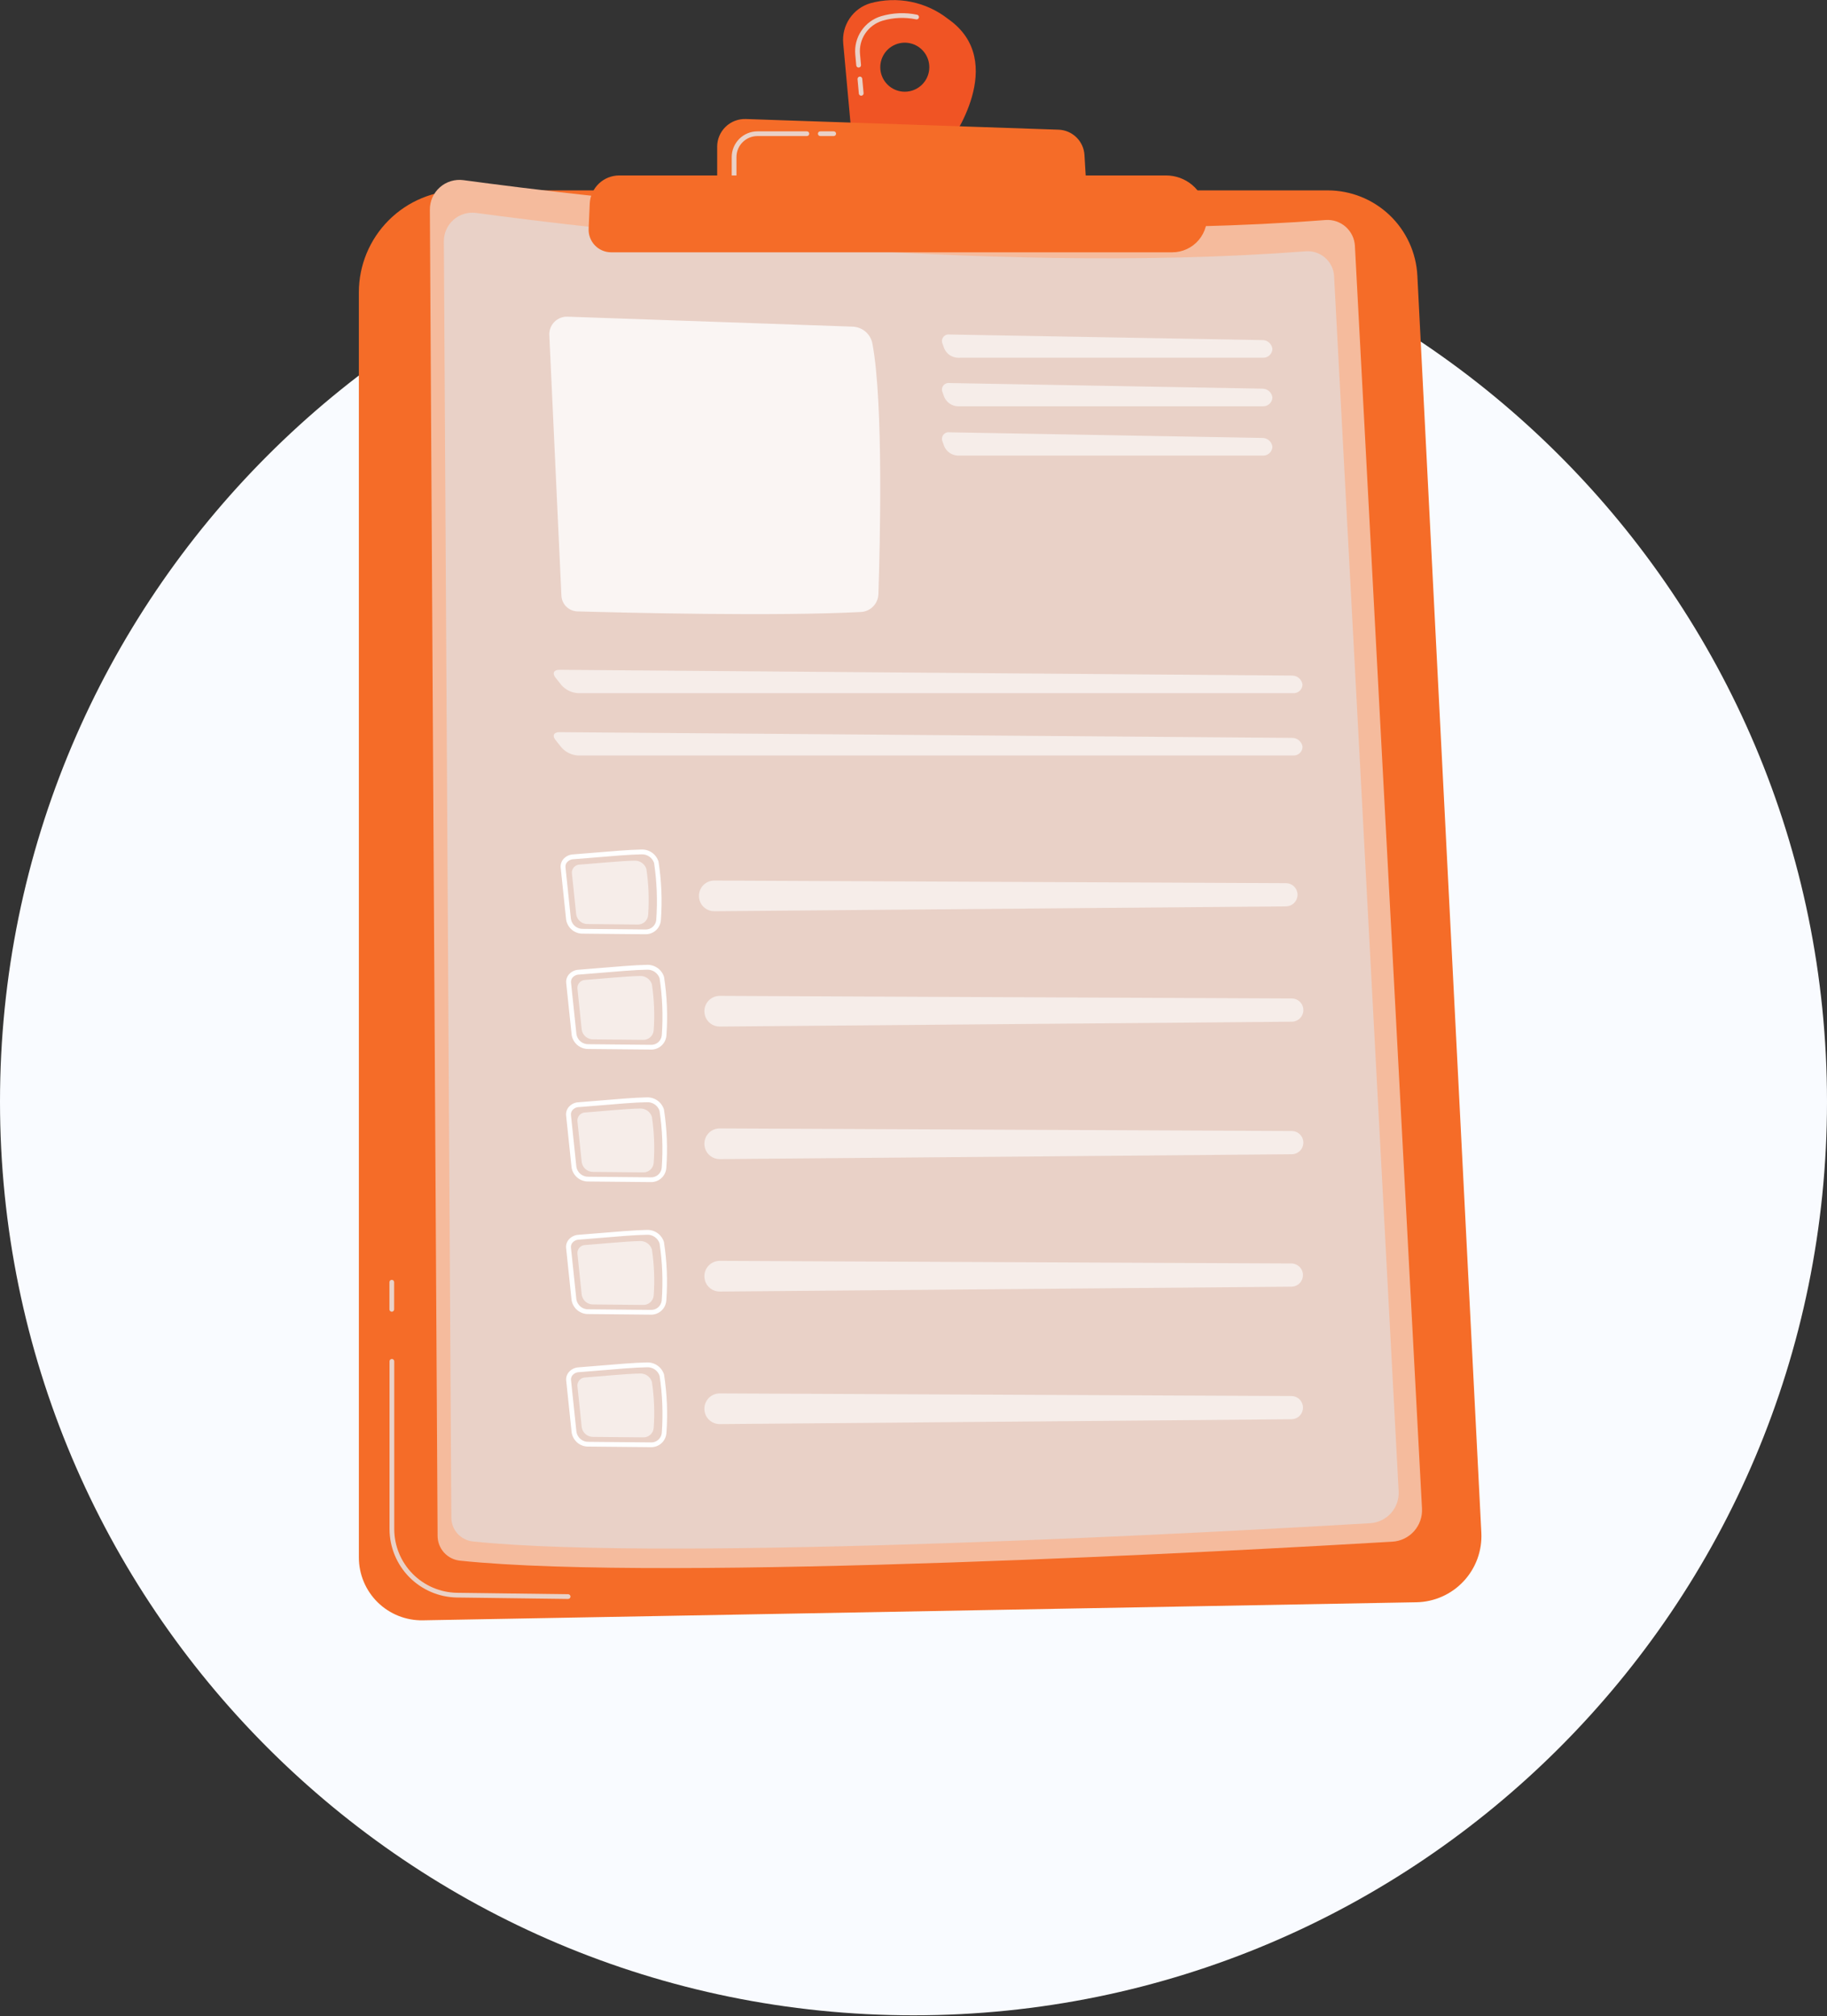 <svg width="155" height="171" viewBox="0 0 155 171" fill="none" xmlns="http://www.w3.org/2000/svg">
<rect x="0" y="0" width="155" height="171" fill="#333333" stroke="none"/>
<g clip-path="url(#clip0_15306_18208)">
<path d="M77.5 170.938C120.302 170.938 155 136.24 155 93.438C155 50.635 120.302 15.938 77.5 15.938C34.698 15.938 0 50.635 0 93.438C0 136.24 34.698 170.938 77.5 170.938Z" fill="#F9FBFF"/>
<path d="M30.445 24.797C30.445 22.504 31.357 20.304 32.978 18.682C34.6 17.06 36.8 16.148 39.094 16.148H112.636C114.59 16.148 116.47 16.899 117.886 18.245C119.303 19.591 120.148 21.43 120.247 23.381L125.675 130.003C125.713 130.756 125.599 131.507 125.341 132.215C125.082 132.922 124.684 133.57 124.17 134.12C123.657 134.671 123.037 135.112 122.349 135.418C121.662 135.725 120.919 135.89 120.166 135.903L35.876 137.434C35.168 137.447 34.464 137.319 33.806 137.057C33.148 136.795 32.548 136.404 32.042 135.908C31.537 135.411 31.135 134.819 30.861 134.166C30.587 133.512 30.446 132.811 30.446 132.102L30.445 24.797Z" fill="#F56C28"/>
<path d="M48.198 135.623L38.767 135.5C37.245 135.475 35.794 134.855 34.724 133.772C33.655 132.689 33.053 131.23 33.047 129.708V115.466C33.047 115.413 33.068 115.362 33.105 115.324C33.143 115.287 33.194 115.266 33.247 115.266C33.3 115.266 33.351 115.287 33.388 115.324C33.426 115.362 33.447 115.413 33.447 115.466V129.708C33.452 131.124 34.013 132.482 35.007 133.49C36.002 134.497 37.353 135.075 38.769 135.099L48.2 135.221C48.253 135.221 48.304 135.242 48.341 135.279C48.379 135.317 48.4 135.368 48.4 135.421C48.4 135.474 48.379 135.525 48.341 135.562C48.304 135.6 48.253 135.621 48.2 135.621L48.198 135.623Z" fill="#E9D1C7"/>
<path d="M33.239 111.261C33.186 111.261 33.135 111.24 33.098 111.202C33.06 111.165 33.039 111.114 33.039 111.061V108.755C33.039 108.702 33.06 108.651 33.098 108.613C33.135 108.576 33.186 108.555 33.239 108.555C33.292 108.555 33.343 108.576 33.38 108.613C33.418 108.651 33.439 108.702 33.439 108.755V111.061C33.439 111.114 33.418 111.165 33.38 111.202C33.343 111.24 33.292 111.261 33.239 111.261Z" fill="#E9D1C7"/>
<path d="M36.469 17.786C36.466 17.427 36.541 17.071 36.688 16.742C36.836 16.414 37.051 16.122 37.321 15.884C37.591 15.646 37.909 15.47 38.254 15.365C38.598 15.261 38.96 15.232 39.317 15.28C49.36 16.642 83.895 20.855 112.448 18.662C112.757 18.638 113.067 18.676 113.361 18.774C113.655 18.872 113.926 19.027 114.159 19.231C114.392 19.436 114.582 19.684 114.717 19.963C114.853 20.241 114.931 20.544 114.948 20.853L120.64 127.953C120.678 128.659 120.434 129.35 119.964 129.877C119.493 130.404 118.833 130.723 118.128 130.764C106.119 131.475 56.664 134.224 39.02 132.374C38.501 132.319 38.02 132.075 37.67 131.687C37.321 131.3 37.126 130.796 37.125 130.274L36.469 17.786Z" fill="#F5BB9D"/>
<path d="M37.656 20.472C37.654 20.126 37.726 19.783 37.868 19.467C38.009 19.151 38.217 18.87 38.477 18.641C38.737 18.412 39.043 18.242 39.375 18.142C39.706 18.042 40.055 18.015 40.398 18.061C50.063 19.372 83.298 23.423 110.776 21.316C111.073 21.293 111.372 21.329 111.655 21.423C111.938 21.517 112.199 21.667 112.423 21.863C112.648 22.06 112.83 22.299 112.961 22.567C113.091 22.835 113.166 23.126 113.182 23.424L118.66 126.491C118.697 127.17 118.463 127.835 118.01 128.342C117.557 128.849 116.922 129.156 116.243 129.196C104.686 129.88 57.092 132.523 40.115 130.745C39.616 130.692 39.154 130.457 38.817 130.085C38.481 129.712 38.294 129.229 38.291 128.727L37.656 20.472Z" fill="#E9D1C7"/>
<path opacity="0.78" d="M46.603 28.419L47.629 50.519C47.644 50.874 47.793 51.209 48.046 51.458C48.3 51.707 48.637 51.85 48.992 51.859C53.086 51.974 65.836 52.286 73.036 51.91C73.429 51.89 73.799 51.722 74.075 51.442C74.35 51.161 74.509 50.787 74.522 50.394C74.659 46.25 74.96 34.189 74.015 29.147C73.941 28.752 73.734 28.393 73.428 28.131C73.122 27.869 72.737 27.719 72.334 27.705L48.147 26.86C47.941 26.853 47.735 26.889 47.544 26.965C47.352 27.041 47.178 27.156 47.033 27.303C46.888 27.45 46.775 27.625 46.701 27.818C46.627 28.01 46.593 28.216 46.603 28.422V28.419Z" fill="white"/>
<g opacity="0.6">
<path d="M107.113 30.343C107.217 30.351 107.322 30.337 107.42 30.304C107.519 30.271 107.611 30.218 107.689 30.149C107.767 30.08 107.831 29.995 107.876 29.901C107.922 29.807 107.948 29.705 107.953 29.601C107.927 29.387 107.823 29.19 107.659 29.05C107.495 28.91 107.285 28.837 107.07 28.845L80.547 28.372C80.447 28.359 80.345 28.373 80.252 28.413C80.159 28.454 80.079 28.518 80.02 28.6C79.961 28.682 79.925 28.778 79.916 28.879C79.907 28.98 79.926 29.081 79.97 29.172L80.097 29.532C80.191 29.763 80.349 29.962 80.552 30.106C80.755 30.25 80.996 30.333 81.245 30.345L107.113 30.343Z" fill="white"/>
</g>
<g opacity="0.6">
<path d="M80.547 32.489C80.447 32.476 80.345 32.49 80.252 32.531C80.159 32.571 80.079 32.635 80.02 32.717C79.961 32.799 79.925 32.895 79.916 32.996C79.907 33.097 79.926 33.198 79.97 33.289L80.097 33.649C80.191 33.88 80.348 34.079 80.552 34.223C80.755 34.367 80.996 34.45 81.245 34.462H107.112C107.216 34.47 107.32 34.457 107.419 34.423C107.518 34.39 107.609 34.337 107.688 34.268C107.766 34.199 107.83 34.115 107.875 34.021C107.92 33.927 107.946 33.825 107.952 33.721C107.927 33.507 107.822 33.31 107.658 33.17C107.494 33.03 107.284 32.957 107.069 32.965L80.547 32.489Z" fill="white"/>
</g>
<g opacity="0.6">
<path d="M80.547 36.669C80.447 36.656 80.345 36.67 80.252 36.71C80.159 36.751 80.079 36.815 80.02 36.897C79.961 36.979 79.925 37.075 79.916 37.176C79.907 37.276 79.926 37.378 79.97 37.469L80.097 37.829C80.191 38.06 80.348 38.259 80.552 38.403C80.755 38.547 80.996 38.63 81.245 38.642H107.112C107.216 38.649 107.32 38.636 107.419 38.603C107.518 38.57 107.609 38.517 107.688 38.448C107.766 38.379 107.83 38.295 107.875 38.201C107.92 38.107 107.946 38.005 107.952 37.901C107.927 37.687 107.822 37.49 107.658 37.35C107.494 37.21 107.284 37.137 107.069 37.145L80.547 36.669Z" fill="white"/>
</g>
<g opacity="0.6">
<path d="M109.691 58.794C109.794 58.802 109.897 58.79 109.995 58.756C110.093 58.723 110.183 58.67 110.259 58.6C110.335 58.531 110.396 58.446 110.438 58.352C110.48 58.258 110.502 58.156 110.503 58.053C110.469 57.838 110.358 57.643 110.19 57.505C110.023 57.367 109.81 57.295 109.593 57.303L47.454 56.812C46.98 56.812 46.834 57.112 47.129 57.48L47.637 58.118C47.815 58.316 48.03 58.478 48.27 58.594C48.51 58.71 48.771 58.777 49.037 58.791L109.691 58.794Z" fill="white"/>
</g>
<g opacity="0.6">
<path d="M47.455 62.102C46.98 62.102 46.834 62.401 47.13 62.77L47.638 63.404C47.815 63.603 48.03 63.765 48.27 63.881C48.51 63.996 48.771 64.064 49.038 64.079H109.694C109.797 64.087 109.901 64.075 109.999 64.042C110.097 64.008 110.187 63.956 110.263 63.886C110.339 63.816 110.401 63.732 110.443 63.637C110.485 63.543 110.507 63.441 110.507 63.337C110.474 63.123 110.362 62.928 110.195 62.79C110.027 62.652 109.815 62.58 109.597 62.587L47.455 62.102Z" fill="white"/>
</g>
<path d="M55.196 89.023H55.182L49.938 88.974C49.593 88.984 49.256 88.868 48.99 88.647C48.725 88.426 48.549 88.115 48.497 87.773L48.036 83.374C48.023 83.245 48.036 83.114 48.075 82.991C48.114 82.867 48.178 82.753 48.262 82.655C48.362 82.538 48.484 82.442 48.622 82.374C48.759 82.305 48.909 82.264 49.062 82.255C49.504 82.224 50.126 82.172 50.785 82.115C52.172 82 53.899 81.85 54.869 81.838C55.193 81.822 55.513 81.914 55.779 82.1C56.045 82.286 56.242 82.555 56.338 82.865C56.592 84.505 56.659 86.168 56.538 87.824C56.515 88.159 56.362 88.472 56.111 88.696C55.86 88.921 55.532 89.038 55.196 89.023ZM49.096 82.661C48.997 82.666 48.9 82.691 48.811 82.735C48.722 82.778 48.642 82.839 48.577 82.914C48.528 82.971 48.491 83.037 48.468 83.109C48.445 83.181 48.437 83.257 48.444 83.332L48.905 87.732C48.947 87.974 49.075 88.194 49.267 88.348C49.459 88.502 49.701 88.581 49.947 88.57L55.194 88.621H55.204C55.434 88.634 55.66 88.558 55.835 88.409C56.01 88.26 56.121 88.049 56.144 87.82C56.263 86.204 56.201 84.58 55.961 82.978C55.885 82.756 55.739 82.565 55.545 82.434C55.351 82.302 55.12 82.237 54.886 82.249C53.929 82.261 52.211 82.407 50.831 82.525C50.17 82.583 49.546 82.633 49.101 82.665L49.096 82.661Z" fill="white"/>
<path opacity="0.6" d="M49.658 83.115C50.758 83.04 53.158 82.797 54.29 82.782C54.513 82.772 54.733 82.834 54.916 82.961C55.1 83.087 55.237 83.27 55.306 83.482C55.501 84.778 55.551 86.092 55.458 87.399C55.44 87.627 55.333 87.838 55.16 87.988C54.987 88.138 54.763 88.214 54.535 88.2L50.344 88.159C50.108 88.168 49.877 88.09 49.694 87.94C49.512 87.79 49.391 87.579 49.353 87.346L48.985 83.828C48.981 83.737 48.995 83.646 49.027 83.56C49.059 83.475 49.108 83.396 49.171 83.33C49.233 83.263 49.309 83.21 49.393 83.173C49.476 83.136 49.567 83.117 49.658 83.115Z" fill="white"/>
<g opacity="0.6">
<path d="M59.797 86.103C59.87 86.382 60.035 86.63 60.265 86.806C60.495 86.981 60.776 87.075 61.066 87.073L109.59 86.66C109.851 86.66 110.101 86.556 110.286 86.371C110.471 86.186 110.575 85.936 110.575 85.675C110.575 85.413 110.471 85.163 110.286 84.978C110.101 84.793 109.851 84.69 109.59 84.69L61.065 84.469C60.865 84.468 60.667 84.513 60.488 84.6C60.308 84.688 60.151 84.816 60.029 84.974C59.907 85.132 59.823 85.316 59.783 85.512C59.744 85.708 59.75 85.911 59.802 86.104L59.797 86.103Z" fill="white"/>
</g>
<path d="M55.19 100.264H55.175L49.931 100.214C49.586 100.225 49.248 100.109 48.983 99.888C48.717 99.666 48.541 99.356 48.489 99.014L48.028 94.614C48.015 94.485 48.029 94.355 48.067 94.231C48.106 94.108 48.17 93.993 48.254 93.895C48.354 93.778 48.477 93.683 48.614 93.614C48.751 93.546 48.901 93.505 49.054 93.495C49.496 93.465 50.118 93.412 50.777 93.356C52.164 93.238 53.891 93.091 54.861 93.079H54.882C55.203 93.068 55.518 93.162 55.78 93.348C56.041 93.533 56.234 93.8 56.329 94.106C56.583 95.746 56.65 97.41 56.529 99.065C56.506 99.4 56.353 99.712 56.103 99.936C55.853 100.16 55.526 100.277 55.19 100.264ZM49.09 93.901C48.991 93.907 48.895 93.932 48.806 93.975C48.717 94.019 48.637 94.08 48.571 94.154C48.522 94.211 48.485 94.278 48.462 94.349C48.439 94.421 48.431 94.497 48.438 94.572L48.899 98.972C48.941 99.215 49.07 99.434 49.262 99.589C49.453 99.743 49.695 99.822 49.941 99.811L55.188 99.861H55.198C55.428 99.874 55.654 99.799 55.829 99.65C56.004 99.501 56.115 99.29 56.138 99.061C56.257 97.445 56.196 95.82 55.955 94.218C55.88 93.996 55.734 93.804 55.54 93.673C55.346 93.541 55.115 93.477 54.88 93.489C53.923 93.501 52.205 93.647 50.825 93.765C50.164 93.823 49.54 93.875 49.095 93.905L49.09 93.901Z" fill="white"/>
<path opacity="0.6" d="M49.658 94.358C50.758 94.282 53.158 94.039 54.29 94.025C54.513 94.014 54.733 94.076 54.917 94.203C55.1 94.329 55.237 94.513 55.306 94.725C55.501 96.021 55.552 97.334 55.458 98.642C55.439 98.869 55.332 99.081 55.16 99.23C54.987 99.38 54.763 99.456 54.535 99.442L50.344 99.402C50.108 99.41 49.877 99.332 49.694 99.182C49.512 99.032 49.391 98.821 49.353 98.588L48.985 95.071C48.981 94.98 48.995 94.888 49.027 94.802C49.059 94.716 49.108 94.638 49.17 94.572C49.233 94.505 49.309 94.452 49.393 94.415C49.476 94.378 49.567 94.359 49.658 94.358Z" fill="white"/>
<g opacity="0.6">
<path d="M59.797 97.346C59.871 97.626 60.035 97.873 60.265 98.049C60.495 98.224 60.776 98.318 61.066 98.316L109.589 97.902C109.851 97.902 110.101 97.798 110.286 97.614C110.471 97.429 110.574 97.178 110.574 96.917C110.574 96.656 110.471 96.405 110.286 96.221C110.101 96.036 109.851 95.932 109.589 95.932L61.064 95.711C60.865 95.71 60.667 95.755 60.488 95.843C60.308 95.93 60.151 96.058 60.029 96.216C59.907 96.374 59.823 96.558 59.783 96.754C59.744 96.95 59.75 97.152 59.801 97.345L59.797 97.346Z" fill="white"/>
</g>
<path d="M55.19 111.508H55.175L49.931 111.457C49.586 111.468 49.248 111.352 48.983 111.131C48.717 110.91 48.541 110.599 48.489 110.257L48.028 105.857C48.015 105.728 48.029 105.598 48.067 105.475C48.106 105.351 48.17 105.237 48.254 105.138C48.354 105.022 48.477 104.926 48.614 104.858C48.751 104.789 48.901 104.748 49.054 104.738C49.496 104.708 50.118 104.655 50.777 104.599C52.164 104.484 53.891 104.334 54.861 104.321H54.882C55.203 104.31 55.518 104.404 55.78 104.59C56.041 104.776 56.234 105.043 56.329 105.349C56.583 106.989 56.65 108.653 56.529 110.308C56.506 110.643 56.353 110.956 56.103 111.18C55.853 111.404 55.526 111.522 55.19 111.508ZM49.09 105.145C48.991 105.151 48.895 105.176 48.806 105.22C48.717 105.263 48.637 105.324 48.571 105.398C48.522 105.456 48.485 105.522 48.462 105.594C48.439 105.666 48.431 105.742 48.438 105.817L48.899 110.217C48.941 110.46 49.07 110.679 49.262 110.834C49.454 110.988 49.695 111.067 49.941 111.055L55.188 111.105H55.198C55.428 111.119 55.654 111.043 55.83 110.894C56.005 110.745 56.116 110.534 56.139 110.305C56.258 108.689 56.197 107.065 55.956 105.462C55.882 105.24 55.736 105.048 55.542 104.916C55.348 104.784 55.116 104.72 54.881 104.732C53.924 104.744 52.206 104.89 50.826 105.008C50.165 105.066 49.541 105.117 49.096 105.148L49.09 105.145Z" fill="white"/>
<path opacity="0.6" d="M49.658 105.6C50.758 105.525 53.158 105.282 54.29 105.267C54.513 105.256 54.733 105.319 54.916 105.445C55.1 105.572 55.237 105.755 55.306 105.967C55.501 107.263 55.552 108.577 55.458 109.884C55.439 110.112 55.332 110.323 55.16 110.472C54.987 110.622 54.763 110.698 54.535 110.684L50.344 110.644C50.108 110.653 49.877 110.574 49.694 110.425C49.512 110.275 49.391 110.063 49.353 109.83L48.985 106.313C48.981 106.222 48.995 106.13 49.027 106.044C49.059 105.959 49.108 105.88 49.17 105.814C49.233 105.747 49.309 105.694 49.393 105.657C49.476 105.621 49.567 105.601 49.658 105.6Z" fill="white"/>
<g opacity="0.6">
<path d="M59.797 108.58C59.871 108.86 60.035 109.107 60.265 109.283C60.495 109.458 60.776 109.553 61.066 109.55L109.589 109.136C109.845 109.128 110.088 109.021 110.266 108.837C110.444 108.653 110.543 108.407 110.543 108.152C110.543 107.896 110.444 107.65 110.266 107.466C110.088 107.283 109.845 107.175 109.589 107.167L61.064 106.945C60.865 106.944 60.667 106.989 60.488 107.077C60.308 107.164 60.151 107.292 60.029 107.45C59.907 107.608 59.823 107.792 59.783 107.988C59.744 108.184 59.75 108.386 59.801 108.579L59.797 108.58Z" fill="white"/>
</g>
<path d="M55.196 122.748H55.182L49.938 122.698C49.593 122.709 49.255 122.593 48.99 122.372C48.725 122.15 48.549 121.84 48.497 121.498L48.036 117.098C48.023 116.969 48.036 116.839 48.075 116.716C48.114 116.592 48.178 116.478 48.262 116.379C48.362 116.263 48.484 116.167 48.622 116.099C48.759 116.03 48.909 115.99 49.062 115.979C49.504 115.949 50.126 115.896 50.785 115.84C52.172 115.725 53.899 115.575 54.87 115.563H54.891C55.212 115.552 55.527 115.646 55.788 115.832C56.05 116.017 56.243 116.284 56.338 116.59C56.592 118.23 56.659 119.894 56.538 121.549C56.514 121.884 56.361 122.197 56.11 122.421C55.86 122.645 55.532 122.762 55.196 122.748ZM49.096 116.385C48.997 116.391 48.9 116.416 48.811 116.46C48.722 116.503 48.643 116.564 48.577 116.638C48.528 116.695 48.491 116.762 48.468 116.834C48.445 116.906 48.437 116.981 48.444 117.056L48.905 121.456C48.946 121.699 49.075 121.919 49.267 122.073C49.459 122.228 49.701 122.307 49.947 122.295L55.194 122.345H55.204C55.434 122.359 55.659 122.283 55.834 122.134C56.01 121.985 56.121 121.774 56.144 121.545C56.263 119.929 56.201 118.304 55.961 116.701C55.886 116.479 55.741 116.287 55.547 116.155C55.352 116.024 55.12 115.96 54.886 115.972C53.929 115.983 52.211 116.13 50.831 116.248C50.17 116.306 49.546 116.358 49.101 116.388L49.096 116.385Z" fill="white"/>
<path opacity="0.6" d="M49.658 116.834C50.758 116.759 53.158 116.516 54.29 116.501C54.513 116.49 54.733 116.552 54.917 116.679C55.1 116.806 55.237 116.989 55.306 117.201C55.501 118.497 55.552 119.811 55.458 121.118C55.44 121.346 55.333 121.557 55.16 121.707C54.987 121.856 54.763 121.932 54.535 121.918L50.344 121.878C50.108 121.887 49.877 121.808 49.695 121.658C49.512 121.509 49.391 121.297 49.353 121.064L48.985 117.547C48.981 117.456 48.995 117.365 49.027 117.279C49.059 117.193 49.108 117.114 49.17 117.048C49.233 116.981 49.309 116.928 49.393 116.892C49.476 116.855 49.567 116.835 49.658 116.834Z" fill="white"/>
<g opacity="0.6">
<path d="M59.797 119.824C59.87 120.103 60.035 120.351 60.265 120.526C60.495 120.702 60.777 120.796 61.066 120.793L109.59 120.379C109.846 120.371 110.088 120.264 110.266 120.08C110.444 119.897 110.544 119.651 110.544 119.395C110.544 119.139 110.444 118.893 110.266 118.71C110.088 118.526 109.846 118.419 109.59 118.41L61.067 118.188C60.867 118.186 60.669 118.231 60.489 118.318C60.309 118.406 60.152 118.534 60.029 118.692C59.907 118.851 59.823 119.035 59.783 119.231C59.744 119.427 59.75 119.63 59.802 119.824H59.797Z" fill="white"/>
</g>
<path d="M54.727 79.242H54.713L49.466 79.192C49.121 79.202 48.784 79.086 48.519 78.865C48.254 78.644 48.08 78.333 48.028 77.992L47.567 73.592C47.554 73.463 47.568 73.332 47.606 73.209C47.645 73.085 47.709 72.97 47.793 72.871C47.893 72.755 48.016 72.66 48.153 72.591C48.29 72.522 48.44 72.482 48.593 72.472C49.035 72.442 49.657 72.389 50.316 72.333C51.703 72.218 53.43 72.068 54.401 72.056H54.422C54.743 72.044 55.058 72.138 55.32 72.324C55.581 72.51 55.774 72.776 55.869 73.083C56.123 74.723 56.19 76.386 56.069 78.042C56.046 78.377 55.892 78.69 55.642 78.914C55.391 79.138 55.063 79.255 54.727 79.242ZM48.627 72.879C48.528 72.884 48.431 72.91 48.342 72.953C48.253 72.997 48.174 73.058 48.108 73.132C48.059 73.189 48.021 73.256 47.998 73.328C47.975 73.4 47.967 73.475 47.974 73.551L48.435 77.951C48.477 78.193 48.605 78.413 48.797 78.567C48.989 78.722 49.231 78.8 49.477 78.788L54.724 78.839H54.734C54.964 78.852 55.19 78.776 55.365 78.627C55.54 78.478 55.651 78.267 55.674 78.038C55.793 76.422 55.731 74.798 55.491 73.196C55.417 72.973 55.271 72.781 55.077 72.649C54.883 72.517 54.651 72.453 54.416 72.466C53.459 72.478 51.741 72.624 50.36 72.742C49.7 72.799 49.075 72.851 48.63 72.881L48.627 72.879Z" fill="white"/>
<path opacity="0.6" d="M49.188 73.334C50.288 73.259 52.688 73.016 53.821 73.001C54.043 72.99 54.264 73.052 54.447 73.179C54.631 73.305 54.768 73.489 54.837 73.701C55.032 74.997 55.083 76.311 54.989 77.618C54.971 77.846 54.864 78.057 54.691 78.207C54.519 78.356 54.294 78.432 54.066 78.418L49.875 78.378C49.639 78.387 49.408 78.309 49.226 78.159C49.043 78.009 48.922 77.797 48.884 77.564L48.516 74.047C48.512 73.956 48.526 73.865 48.558 73.779C48.59 73.693 48.638 73.615 48.701 73.548C48.764 73.482 48.839 73.428 48.923 73.392C49.007 73.355 49.097 73.335 49.188 73.334Z" fill="white"/>
<g opacity="0.6">
<path d="M59.336 76.321C59.409 76.601 59.574 76.849 59.804 77.024C60.034 77.2 60.315 77.294 60.605 77.291L109.129 76.877C109.384 76.869 109.627 76.762 109.805 76.578C109.983 76.394 110.082 76.149 110.082 75.893C110.082 75.637 109.983 75.391 109.805 75.208C109.627 75.024 109.384 74.917 109.129 74.909L60.604 74.688C60.404 74.686 60.206 74.731 60.027 74.819C59.847 74.907 59.69 75.035 59.568 75.193C59.446 75.351 59.362 75.535 59.322 75.731C59.283 75.927 59.289 76.129 59.341 76.323L59.336 76.321Z" fill="white"/>
</g>
<path d="M80.43 1.605C79.511 0.883 78.437 0.387 77.292 0.156C76.147 -0.076 74.964 -0.035 73.838 0.274C73.119 0.489 72.497 0.946 72.078 1.567C71.659 2.189 71.468 2.936 71.538 3.683L72.238 11.337L80.582 12.077C80.582 12.077 85.637 5.234 80.43 1.605ZM76.761 7.78C76.279 7.78 75.813 7.613 75.441 7.307C75.069 7.002 74.815 6.577 74.721 6.105C74.627 5.633 74.7 5.143 74.927 4.719C75.154 4.294 75.521 3.962 75.966 3.778C76.411 3.594 76.906 3.57 77.366 3.71C77.827 3.85 78.224 4.145 78.491 4.546C78.758 4.946 78.879 5.426 78.831 5.905C78.783 6.384 78.571 6.832 78.231 7.172C77.841 7.561 77.312 7.78 76.761 7.78Z" fill="#F05424"/>
<path d="M73.064 8.118C73.013 8.119 72.965 8.1 72.928 8.066C72.891 8.032 72.868 7.986 72.864 7.935L72.753 6.716C72.75 6.69 72.753 6.664 72.761 6.639C72.769 6.613 72.781 6.59 72.798 6.57C72.815 6.55 72.836 6.533 72.859 6.521C72.883 6.508 72.908 6.501 72.935 6.498C72.961 6.496 72.987 6.499 73.013 6.507C73.038 6.515 73.061 6.527 73.081 6.544C73.101 6.561 73.118 6.582 73.13 6.605C73.143 6.629 73.15 6.654 73.153 6.68L73.264 7.899C73.267 7.926 73.264 7.952 73.257 7.978C73.249 8.003 73.236 8.027 73.219 8.047C73.202 8.067 73.182 8.084 73.158 8.096C73.135 8.109 73.109 8.116 73.082 8.118H73.064ZM72.844 5.729C72.794 5.73 72.746 5.711 72.709 5.677C72.672 5.643 72.649 5.597 72.644 5.546L72.56 4.623C72.495 3.912 72.678 3.2 73.078 2.608C73.478 2.016 74.07 1.58 74.754 1.374C75.745 1.081 76.793 1.038 77.805 1.249C77.83 1.255 77.855 1.265 77.877 1.28C77.899 1.295 77.918 1.314 77.932 1.336C77.947 1.358 77.957 1.383 77.962 1.409C77.966 1.434 77.966 1.461 77.961 1.487C77.956 1.513 77.945 1.537 77.93 1.559C77.916 1.581 77.897 1.6 77.875 1.614C77.853 1.629 77.828 1.639 77.802 1.644C77.776 1.649 77.749 1.649 77.724 1.643C76.777 1.445 75.797 1.485 74.87 1.758C74.274 1.937 73.759 2.316 73.412 2.831C73.064 3.346 72.905 3.965 72.962 4.583L73.046 5.508C73.049 5.535 73.046 5.561 73.039 5.587C73.031 5.612 73.018 5.636 73.001 5.656C72.984 5.676 72.963 5.693 72.94 5.705C72.917 5.718 72.891 5.725 72.865 5.727L72.844 5.729Z" fill="#E9D1C7"/>
<path d="M60.844 16.288V12.442C60.844 12.127 60.907 11.815 61.03 11.525C61.153 11.235 61.334 10.972 61.56 10.753C61.787 10.534 62.055 10.363 62.349 10.25C62.644 10.137 62.958 10.084 63.273 10.095L89.805 11C90.373 11.02 90.913 11.251 91.32 11.648C91.726 12.045 91.971 12.579 92.005 13.146L92.226 16.846L60.844 16.288Z" fill="#F56C28"/>
<path d="M70.734 11.541H69.591C69.538 11.541 69.487 11.52 69.449 11.482C69.412 11.444 69.391 11.394 69.391 11.341C69.391 11.288 69.412 11.237 69.449 11.199C69.487 11.162 69.538 11.141 69.591 11.141H70.732C70.785 11.141 70.835 11.162 70.873 11.199C70.911 11.237 70.932 11.288 70.932 11.341C70.932 11.394 70.911 11.444 70.873 11.482C70.835 11.52 70.785 11.541 70.732 11.541H70.734Z" fill="#E9D1C7"/>
<path d="M62.278 15.079C62.252 15.079 62.226 15.073 62.202 15.063C62.177 15.053 62.155 15.039 62.137 15.02C62.118 15.001 62.103 14.979 62.093 14.955C62.083 14.931 62.078 14.905 62.078 14.879V13.322C62.079 12.743 62.309 12.189 62.718 11.78C63.126 11.371 63.681 11.141 64.259 11.141H68.454C68.507 11.141 68.558 11.162 68.596 11.199C68.633 11.237 68.654 11.287 68.654 11.341C68.654 11.394 68.633 11.444 68.596 11.482C68.558 11.52 68.507 11.541 68.454 11.541H64.259C63.788 11.541 63.335 11.729 63.002 12.062C62.668 12.396 62.481 12.848 62.48 13.32V14.877C62.48 14.903 62.475 14.93 62.465 14.954C62.455 14.979 62.44 15.001 62.422 15.02C62.403 15.039 62.38 15.054 62.356 15.064C62.331 15.074 62.305 15.079 62.278 15.079Z" fill="#E9D1C7"/>
<path d="M50.034 17.263C50.065 16.621 50.342 16.015 50.807 15.572C51.273 15.129 51.891 14.882 52.534 14.883H98.934C99.742 14.883 100.524 15.168 101.142 15.688C101.76 16.209 102.175 16.931 102.313 17.727L102.353 17.954C102.426 18.377 102.406 18.81 102.294 19.224C102.182 19.639 101.981 20.023 101.704 20.352C101.428 20.68 101.084 20.944 100.695 21.125C100.306 21.306 99.882 21.401 99.453 21.401H51.853C51.594 21.401 51.337 21.348 51.099 21.246C50.86 21.144 50.645 20.995 50.466 20.807C50.288 20.619 50.148 20.397 50.058 20.154C49.968 19.912 49.927 19.653 49.94 19.394L50.034 17.263Z" fill="#F56C28"/>
</g>
<defs>
<clipPath id="clip0_15306_18208">
<rect width="155" height="170.94" fill="white"/>
</clipPath>
</defs>
</svg>
